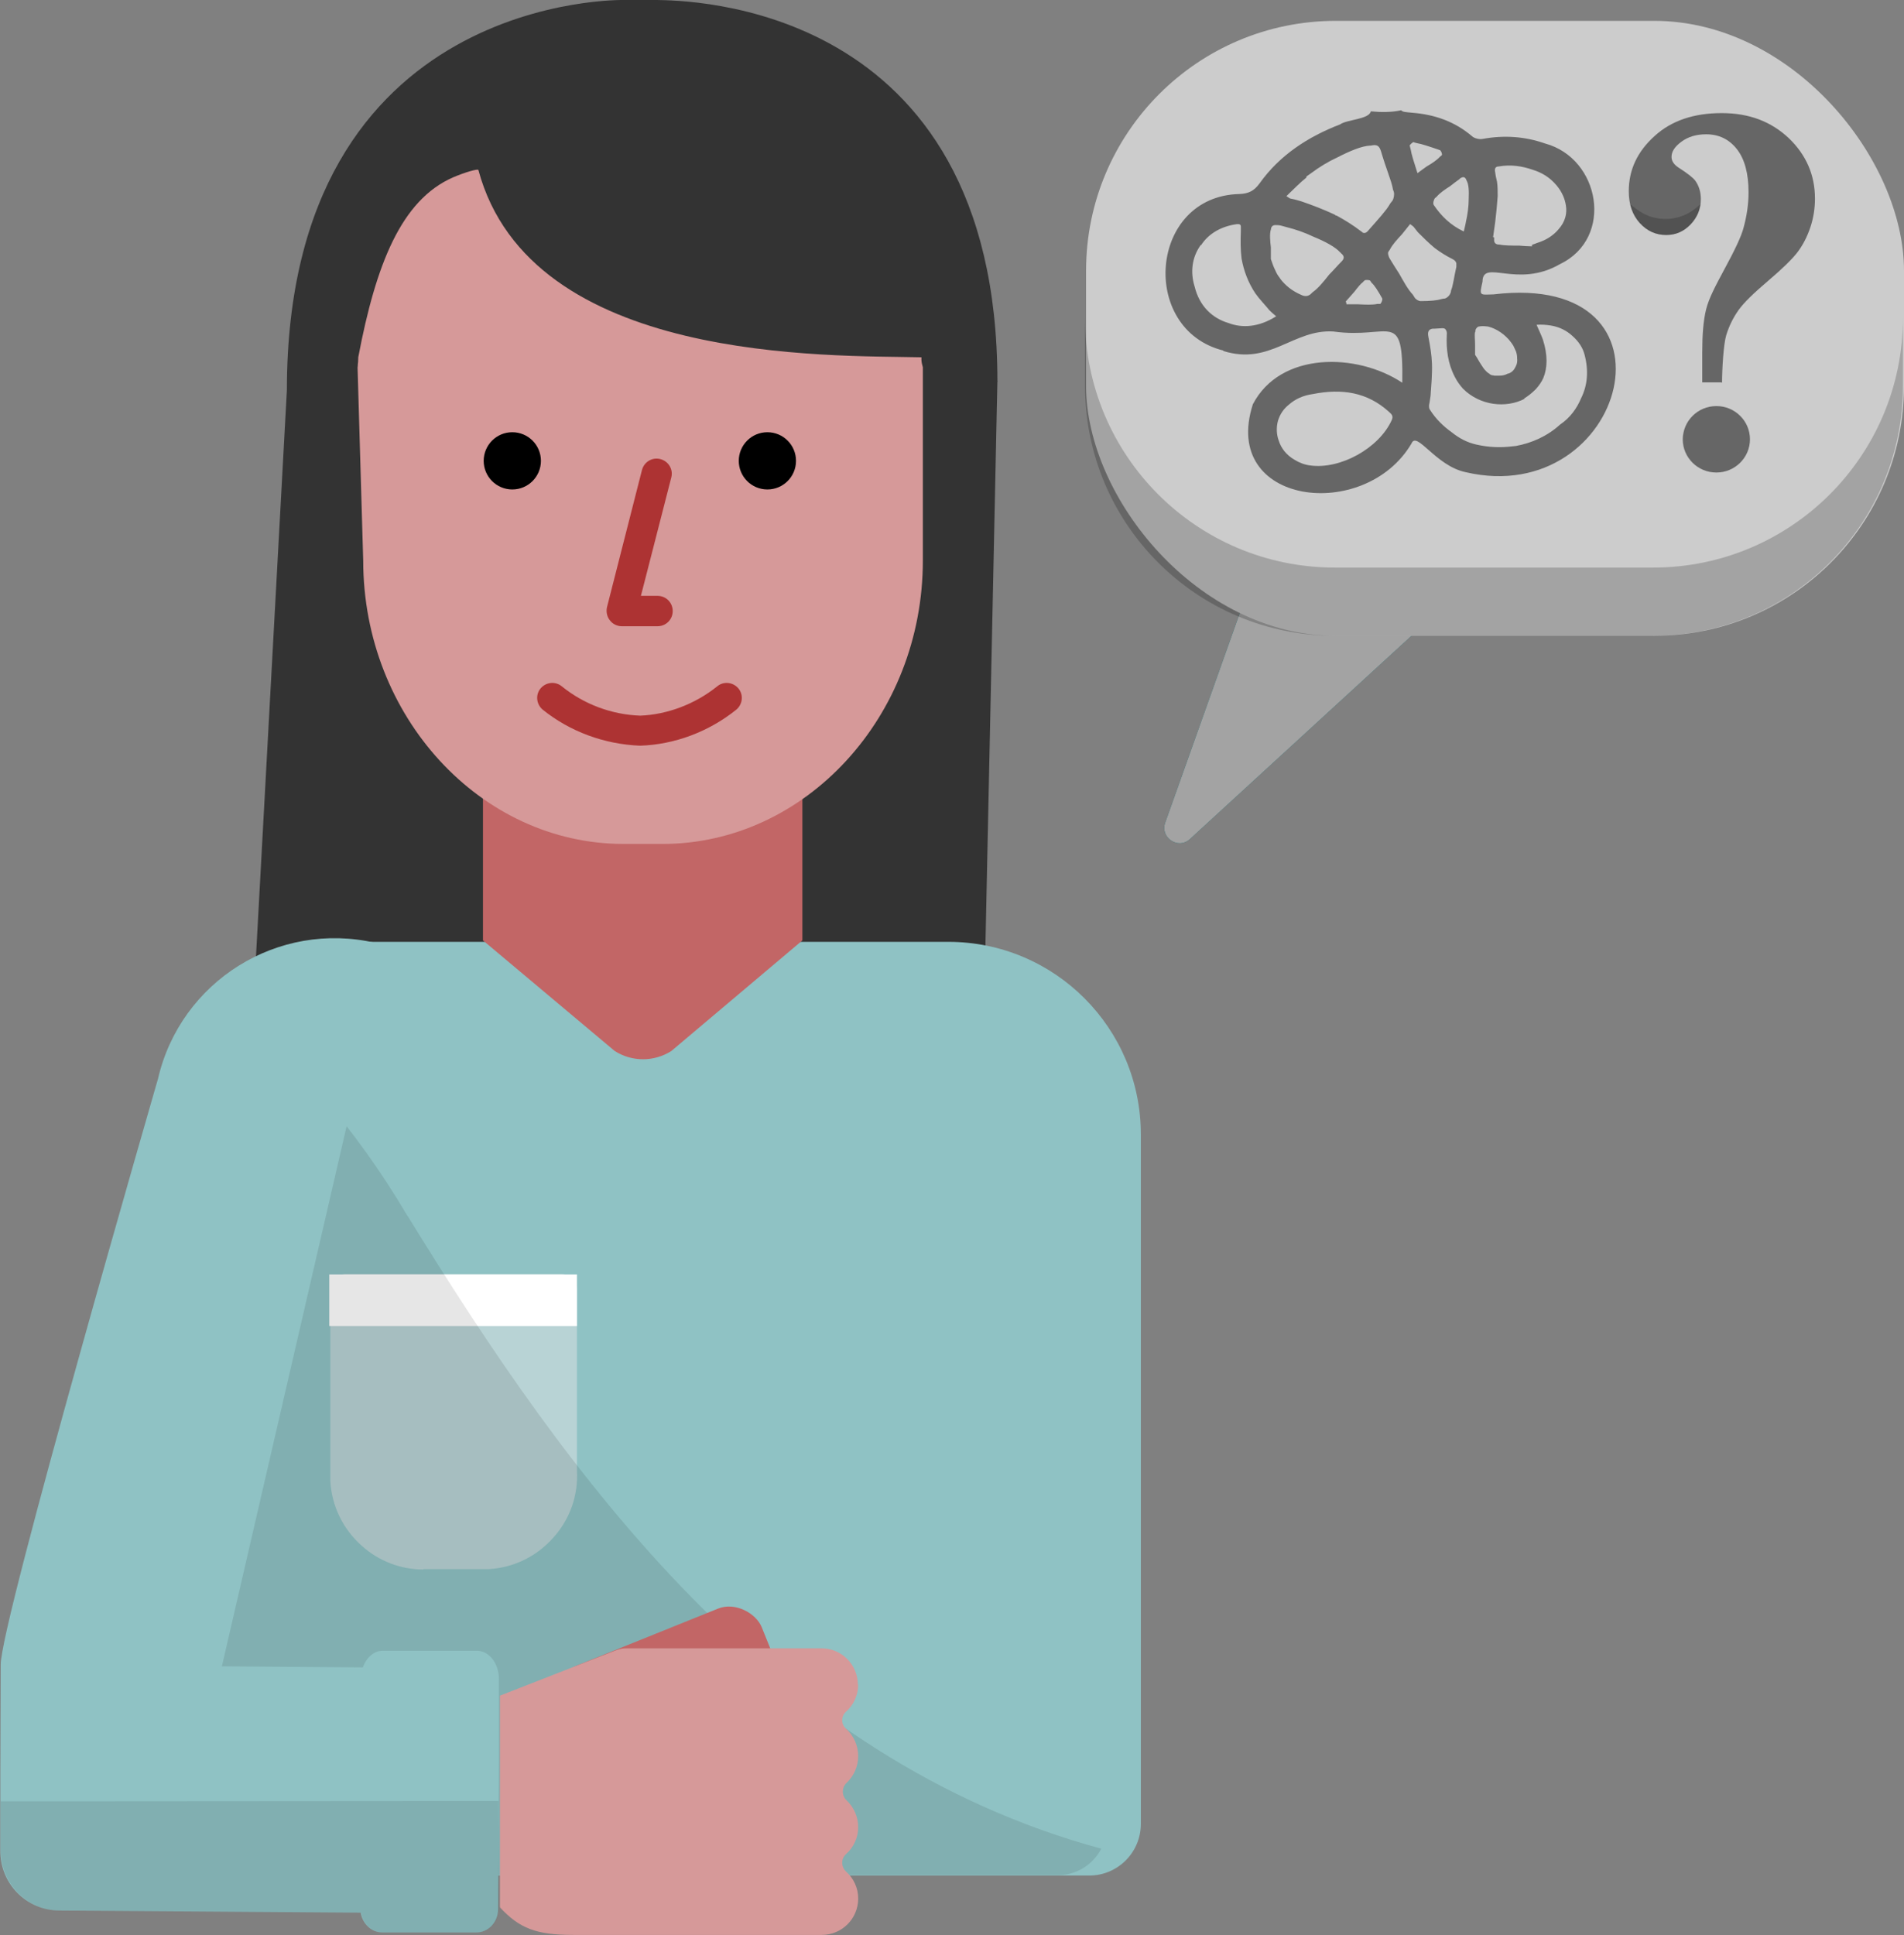 <?xml version="1.0" encoding="UTF-8"?>
<svg id="Layer_2" data-name="Layer 2" xmlns="http://www.w3.org/2000/svg" viewBox="0 0 53.89 54.76">
  <rect x="0" y="0" width="53.89" height="54.76" fill="#808080" stroke="none"/>
  <defs>
    <style>
      .cls-1 {
        fill: #666;
      }

      .cls-1, .cls-2, .cls-3, .cls-4, .cls-5, .cls-6, .cls-7, .cls-8, .cls-9, .cls-10, .cls-11, .cls-12 {
        stroke-width: 0px;
      }

      .cls-2 {
        fill: #333;
      }

      .cls-3 {
        fill: #ccc;
      }

      .cls-4 {
        fill: #ad3333;
      }

      .cls-13, .cls-5 {
        isolation: isolate;
        opacity: .1;
      }

      .cls-5, .cls-6 {
        fill: #000;
      }

      .cls-7 {
        fill: #c26666;
      }

      .cls-14 {
        opacity: .2;
      }

      .cls-8 {
        fill: #8fc2c4;
      }

      .cls-9 {
        fill: #b8d3d5;
      }

      .cls-10 {
        fill: #fff;
      }

      .cls-11 {
        fill: #006369;
      }

      .cls-12 {
        fill: #d69999;
      }
    </style>
  </defs>
  <g id="Design_64_px" data-name="Design 64 px">
    <g>
      <path class="cls-2" d="M27.71,35.3H7.87c-.64,0-1.12-.66-1-1.36l1.25-22.9,5.6-4.01h9.3l5.21,3.75-.52,24.51Z"/>
      <g id="Male_shirt" data-name="Male shirt">
        <path class="cls-8" d="M9.75,26.65h17.09c3.01,0,5.45,2.44,5.45,5.45v19.51c0,.8-.65,1.46-1.46,1.46H5.76c-.8,0-1.46-.65-1.46-1.46h0v-19.51c0-3.01,2.44-5.45,5.45-5.45h0Z"/>
      </g>
      <g id="Neck">
        <path class="cls-7" d="M22.71,26.61l-3.71,3.13c-.49.31-1.11.31-1.6,0l-3.73-3.13v-9.52h9.04v9.52Z"/>
      </g>
      <g id="Female_head" data-name="Female head">
        <path class="cls-12" d="M18.76,23.88h-1.11c-4.05,0-7.37-3.61-7.37-8.02l-.2-6.84c0-4.41,3.51-8.12,7.56-8.12h1.11c4.05,0,7.37,3.61,7.37,8.02v6.94c0,4.41-3.32,8.02-7.37,8.02Z"/>
      </g>
      <g id="Left_eye" data-name="Left eye">
        <circle class="cls-6" cx="14.5" cy="13.04" r=".81"/>
      </g>
      <g id="Right_eye" data-name="Right eye">
        <circle class="cls-6" cx="21.72" cy="13.04" r=".81"/>
      </g>
      <path class="cls-4" d="M18.12,21.1c-1.02-.04-1.99-.4-2.76-1.02-.18-.15-.21-.42-.06-.6s.42-.21.6-.06c.63.51,1.41.8,2.22.83.77-.03,1.56-.33,2.18-.83.18-.15.45-.12.6.06.15.18.12.45-.06.6-.77.62-1.74.99-2.73,1.02Z"/>
      <path class="cls-4" d="M18.62,17.72h-1.02c-.13,0-.26-.06-.34-.17-.08-.1-.11-.24-.08-.37l.99-3.88c.06-.23.29-.37.52-.31.23.06.37.29.31.52l-.86,3.35h.47c.24,0,.43.19.43.43s-.19.43-.43.43Z"/>
      <path class="cls-2" d="M18.6,0h0s-.05,0-.05,0c0,0,0,0,0,0h-.88s-9.55-.23-9.55,11.04c0,0,2.04.52,2.02-.93.5-2.64,1.22-4.45,2.68-5.09.35-.15.71-.25.72-.21,1.48,5.49,9.92,5.24,12.54,5.3-.05,1.1,2.15.68,2.15.68C28.23,0,19.36.02,18.6,0Z"/>
      <g>
        <path class="cls-9" d="M11.98,44.41c-.63,0-1.25-.23-1.74-.67-.53-.47-.85-1.12-.89-1.83,0-.11,0-.22,0-.33v-5.09c0-.24.2-.44.44-.44h6.1c.24,0,.44.2.44.44v5.12c.04.68-.19,1.37-.67,1.9-.47.53-1.12.85-1.83.89-.11,0-.22,0-.33,0h-1.35c-.05,0-.11,0-.16,0Z"/>
        <rect class="cls-10" x="9.32" y="36.06" width="7.01" height="1.46"/>
      </g>
      <g id="Shirt_shadow" data-name="Shirt shadow" class="cls-13">
        <path class="cls-6" d="M11.53,34.4c-1.45-2.46-3.32-4.63-5.53-6.43-1.08.99-1.69,2.38-1.69,3.85v19.83c0,.78.63,1.41,1.41,1.41h24.22c.52,0,.99-.29,1.23-.75-9.32-2.53-15.07-10.48-19.63-17.9Z"/>
      </g>
      <g>
        <rect class="cls-7" x="15.97" y="46.18" width="6.21" height="3.98" rx=".95" ry=".95" transform="translate(-16.63 10.62) rotate(-21.95)"/>
        <path class="cls-12" d="M24.28,47.67h0c0-.57-.46-1.03-1.03-1.03h-5.49c-.07,0-.13,0-.2.02h.87s-.87,0-.87,0c-.05.01-.11.03-.16.05l-3.25,1.27v5.98h.01s-.01.01-.01.01c.55.59,1.02.78,2.07.78h7.04c.57,0,1.03-.46,1.03-1.03h0c0-.3-.13-.57-.34-.76-.15-.14-.15-.37,0-.5.21-.19.34-.46.34-.76h0c0-.3-.13-.57-.33-.76-.14-.13-.14-.36,0-.49.2-.19.33-.46.33-.76h0c0-.3-.13-.58-.34-.77-.15-.13-.15-.36,0-.49.21-.19.34-.46.34-.77Z"/>
        <path class="cls-8" d="M13.5,46.71h-2.65c-.26-.01-.48.19-.58.47l-3.99-.03,4.71-20.39-.36-.08c-2.76-.64-5.52,1.08-6.16,3.85C4.47,30.54,0,45.95.02,47.11c0,.5-.01,3.07-.01,3.07h0v2.18c-.01.94.74,1.7,1.68,1.7l8.52.06c.05.31.3.56.61.56h2.65c.35.01.63-.29.63-.66l.02-4.32v-2.17c.01-.45-.27-.82-.62-.82Z"/>
        <path class="cls-5" d="M1.7,54.06l8.52.06c.05.31.3.56.61.56h2.65c.35.01.63-.29.63-.66v-3.06S.02,50.97.02,50.97v1.39c0,.94.75,1.7,1.68,1.7Z"/>
      </g>
    </g>
    <g>
      <path class="cls-1" d="M40.32,17.65l-6.64,6.09c-.33.31-.85-.04-.7-.46l2.88-8.09c.09-.25.38-.36.61-.24l3.76,2c.26.14.31.5.09.7Z"/>
      <path class="cls-11" d="M40.32,17.65l-6.64,6.09c-.33.31-.85-.04-.7-.46l2.88-8.09c.09-.25.38-.36.61-.24l3.76,2c.26.14.31.5.09.7Z"/>
      <path class="cls-3" d="M40.32,17.65l-6.64,6.09c-.33.31-.85-.04-.7-.46l2.88-8.09c.09-.25.38-.36.61-.24l3.76,2c.26.14.31.5.09.7Z"/>
      <g class="cls-14">
        <path class="cls-6" d="M40.32,17.65l-6.64,6.09c-.33.31-.85-.04-.7-.46l2.88-8.09c.09-.25.38-.36.61-.24l3.76,2c.26.14.31.5.09.7Z"/>
      </g>
      <rect class="cls-3" x="30.74" y=".59" width="23.15" height="17.4" rx="7.07" ry="7.07"/>
      <g class="cls-14">
        <path class="cls-6" d="M37.78,16.06h9.01c3.9,0,7.07-3.16,7.07-7.07v1.93c0,3.9-3.16,7.07-7.07,7.07h-9.01c-3.9,0-7.07-3.16-7.07-7.07v-1.93c0,3.9,3.16,7.07,7.07,7.07Z"/>
      </g>
      <path class="cls-1" d="M34.62,9.93c1.33.42,1.98-.62,3.12-.55,1.62.23,1.98-.68,1.95,1.45-1.28-.85-3.45-.89-4.23.61-.92,2.86,3.17,3.35,4.49,1.11.15-.37.68.63,1.53.81,4.54,1.06,6.37-5.7.79-5.03-.4.01-.4.05-.31-.36.01-.66.98.21,2.2-.5,1.53-.74,1.13-2.99-.43-3.41-.57-.2-1.16-.24-1.76-.13-.09.02-.23-.01-.3-.07-.49-.42-1.06-.62-1.7-.67-.2-.02-.27-.02-.31-.07-.28.06-.57.06-.86.03-.05.23-.68.23-.87.37-.91.35-1.71.87-2.28,1.67-.16.22-.32.29-.57.3-2.56.06-2.84,3.84-.45,4.43ZM39.39,11.89c-.36.79-1.45,1.4-2.31,1.28-.16-.02-.31-.08-.44-.16-.24-.14-.38-.33-.45-.55-.06-.17-.07-.36-.02-.55.06-.2.17-.35.31-.46.17-.15.39-.26.68-.3.81-.16,1.54-.06,2.16.51.08.07.12.12.07.23ZM42.26,6.71c.02-.14.04-.29.06-.43.03-.24.05-.48.07-.73,0-.14,0-.28-.02-.41-.02-.09-.04-.17-.05-.26-.02-.09-.01-.17.1-.17.34-.06.66-.01.95.09.26.08.49.21.69.45.15.18.23.37.26.56.04.23-.02.47-.21.68-.1.12-.24.23-.41.31-.07.03-.14.06-.21.08-.04.02-.09.03-.13.05,0,.01,0,.02,0,.04-.12,0-.24-.01-.36-.02-.2,0-.42,0-.56-.03,0,0,0,0-.01,0-.11,0-.15-.06-.14-.16,0-.01,0-.02,0-.04ZM39.07,8.6s-.06,0-.09,0c-.13.03-.35.02-.54.01-.11,0-.22,0-.33,0,0-.03-.01-.05-.02-.08.08-.09.16-.18.24-.27.1-.13.18-.23.25-.28.01-.01.02-.03.04-.04.02-.03.13-.02.16,0,.01.02.03.04.04.06.08.07.17.21.3.44,0,0,0,0,0,0,.02.03-.02.13-.04.14ZM41.76,9.39s0-.03,0-.04c0-.04.05-.1.09-.11h0c.09-.02.18-.01.27,0,.24.06.49.23.65.45.04.05.07.1.09.15.02.04.03.07.05.11.02.06.03.12.03.18.01.09,0,.17-.04.24-.04.09-.1.16-.2.2,0,0-.01,0-.02,0-.07.04-.15.06-.24.06h0s-.04,0-.06,0c-.01,0-.03,0-.04,0,0,0-.01,0-.02,0-.02,0-.04,0-.06-.01,0,0-.01,0-.02,0-.02,0-.03-.01-.05-.02-.02,0-.03-.02-.04-.03,0,0-.01,0-.02-.01-.02-.02-.05-.03-.07-.06-.03-.03-.05-.05-.07-.08-.02-.03-.04-.06-.06-.09-.07-.1-.12-.21-.18-.29,0-.11,0-.21,0-.3,0-.13-.02-.25,0-.35ZM43.13,11.28c.12-.07.23-.16.34-.27.09-.1.16-.2.21-.31.12-.29.13-.65-.01-1.09-.05-.14-.12-.28-.18-.42.14-.01.27,0,.4.02.25.04.46.15.62.3.17.15.29.33.34.53.12.46.08.87-.1,1.23-.12.29-.32.56-.59.74,0,0,0,0,0,0,0,0,0,0,0,0-.36.33-.81.53-1.26.61,0,0,0,0,0,0-.03,0-.07.01-.1.01-.32.04-.66.03-1.01-.05-.27-.06-.49-.18-.69-.34-.24-.17-.46-.38-.63-.65,0,0,0,0,0,0-.03-.04-.03-.13-.01-.19.01-.07.02-.13.03-.2.02-.3.05-.61.04-.91-.01-.25-.05-.5-.1-.75,0,0,0,0,0,0-.03-.15,0-.22.12-.24.02,0,.04,0,.06,0,.05,0,.11-.01.16-.01.08-.01.13,0,.15.04.02.03.04.07.03.14h0c-.02.42.03.82.23,1.2.06.12.14.23.23.33.48.48,1.22.56,1.75.28ZM41.31,5.06s0,0,0,0c0,0,0,0,0,0,.08-.06.16-.08.2.05,0,0,0,0,0,0,.06.1.07.29.06.51,0,.22-.03.44-.08.66-.02.12-.05.22-.06.27-.38-.18-.64-.44-.85-.75-.03-.04,0-.16.04-.2.01,0,.02-.02.04-.03.09-.11.24-.21.38-.3.09-.07.18-.14.28-.21ZM40.02,4.03s.05.01.08.02c.13.02.34.09.66.2,0,0,0,0,0,0,0,0,.02.02.03.04,0,0,0,0,0,0,.02.04.03.09.02.1-.02.02-.04.03-.06.05-.08.09-.23.19-.37.27-.08.06-.17.12-.26.19-.1-.31-.17-.53-.19-.66-.01-.04-.02-.08-.03-.12,0-.02.09-.11.12-.1ZM39.91,6.34c.05.04.09.06.11.09.04.05.07.09.11.14.16.16.31.31.48.45.16.12.32.22.5.31,0,0,0,0,0,0,.06.03.1.07.11.12,0,.01,0,.02,0,.03,0,.02,0,.05,0,.07-.07.31-.09.52-.15.67,0,.03-.01.06-.02.08-.02.06-.1.14-.17.15-.02,0-.04,0-.07.01-.13.04-.32.06-.6.06h0c-.06,0-.14-.05-.17-.1-.02-.03-.04-.06-.05-.08-.15-.16-.27-.39-.39-.6-.09-.14-.18-.28-.27-.43,0,0,0,0,0,0,0,0,0,0,0,0-.03-.05-.06-.16-.03-.19.01-.02.03-.04.04-.06.07-.14.21-.29.34-.43.08-.1.16-.2.24-.3ZM36.97,5s.08-.06.14-.1c.24-.18.49-.33.75-.45.33-.17.68-.32.92-.33,0,0,.01,0,.02,0,.17-.04.24,0,.29.17,0,0,0,0,0,0,.16.54.29.82.33,1.04,0,.03.02.06.03.1.02.07,0,.19-.04.25-.03.04-.06.07-.08.11-.1.17-.3.39-.6.73,0,0,0,0,0,0-.04.05-.08.08-.13.07-.01,0-.03,0-.04-.02,0,0-.02-.01-.03-.02-.22-.17-.46-.32-.7-.45,0,0,0,0-.01,0-.02,0-.03-.02-.05-.03-.3-.14-.61-.26-.93-.37-.1-.03-.2-.06-.31-.08-.02,0-.04-.02-.12-.07.2-.19.38-.38.57-.53ZM35.97,6.52c0-.11.05-.16.16-.15.01,0,.02,0,.03,0,.05,0,.13.02.23.05.28.07.54.16.79.28.32.13.62.29.75.44,0,0,.02.01.02.02.1.08.11.15.02.24,0,0,0,0,0,0,0,0,0,0,0,0-.12.12-.23.25-.35.37-.15.19-.31.39-.47.5,0,0-.02.02-.02.02-.09.1-.19.11-.31.05,0,0,0,0,0,0-.25-.11-.44-.26-.59-.46,0,0,0-.01-.01-.02-.05-.06-.09-.13-.12-.2-.05-.1-.09-.21-.13-.33,0-.11,0-.22,0-.33-.02-.18-.04-.37,0-.51ZM34,6.93c.19-.29.5-.49.9-.57,0,0,0,0,0,0,.15-.03.21-.03.22.04,0,.02,0,.04,0,.08,0,.02,0,.04,0,.07-.01.26-.01.51.02.76.06.35.19.69.39.99.12.17.27.32.4.48.06.06.12.11.19.17-.49.31-.96.34-1.35.19-.44-.13-.82-.46-.96-1.04-.12-.39-.08-.81.17-1.16Z"/>
      <g>
        <g>
          <ellipse class="cls-1" cx="48.58" cy="12.43" rx=".95" ry=".94"/>
          <g class="cls-14">
            <path class="cls-1" d="M48.58,13.03c-.47,0-.85-.33-.94-.77-.01.06-.02.11-.02.17,0,.52.43.94.95.94s.95-.42.95-.94c0-.06,0-.11-.02-.17-.08.44-.47.77-.94.77Z"/>
          </g>
          <path class="cls-1" d="M48.72,10.82h-.54v-.86c0-.48.03-.89.11-1.21.08-.32.28-.69.5-1.1.31-.57.5-.97.56-1.21.09-.33.14-.66.14-1,0-.53-.11-.94-.33-1.22-.22-.28-.51-.42-.87-.42-.28,0-.51.07-.7.21-.19.14-.28.28-.28.43,0,.12.07.22.21.31.25.16.4.28.46.36.11.15.16.33.16.53,0,.27-.1.51-.29.71-.19.2-.42.3-.69.3-.29,0-.54-.11-.75-.34-.21-.23-.31-.53-.31-.9,0-.6.24-1.12.73-1.56.48-.44,1.12-.65,1.9-.65s1.4.24,1.9.71c.49.47.74,1.04.74,1.71,0,.27-.04.54-.13.81-.09.27-.21.5-.36.7-.15.2-.43.47-.84.82-.4.34-.68.61-.83.82-.15.21-.27.45-.35.71-.08.26-.12.98-.12,1.35Z"/>
        </g>
        <g class="cls-14">
          <path class="cls-6" d="M46.67,6.11c-.17-.06-.35-.18-.53-.33.05.2.14.38.27.53.21.23.46.34.75.34.27,0,.49-.1.69-.3.16-.17.25-.36.28-.58-.37.38-.92.54-1.47.34Z"/>
        </g>
      </g>
    </g>
  </g>
</svg>